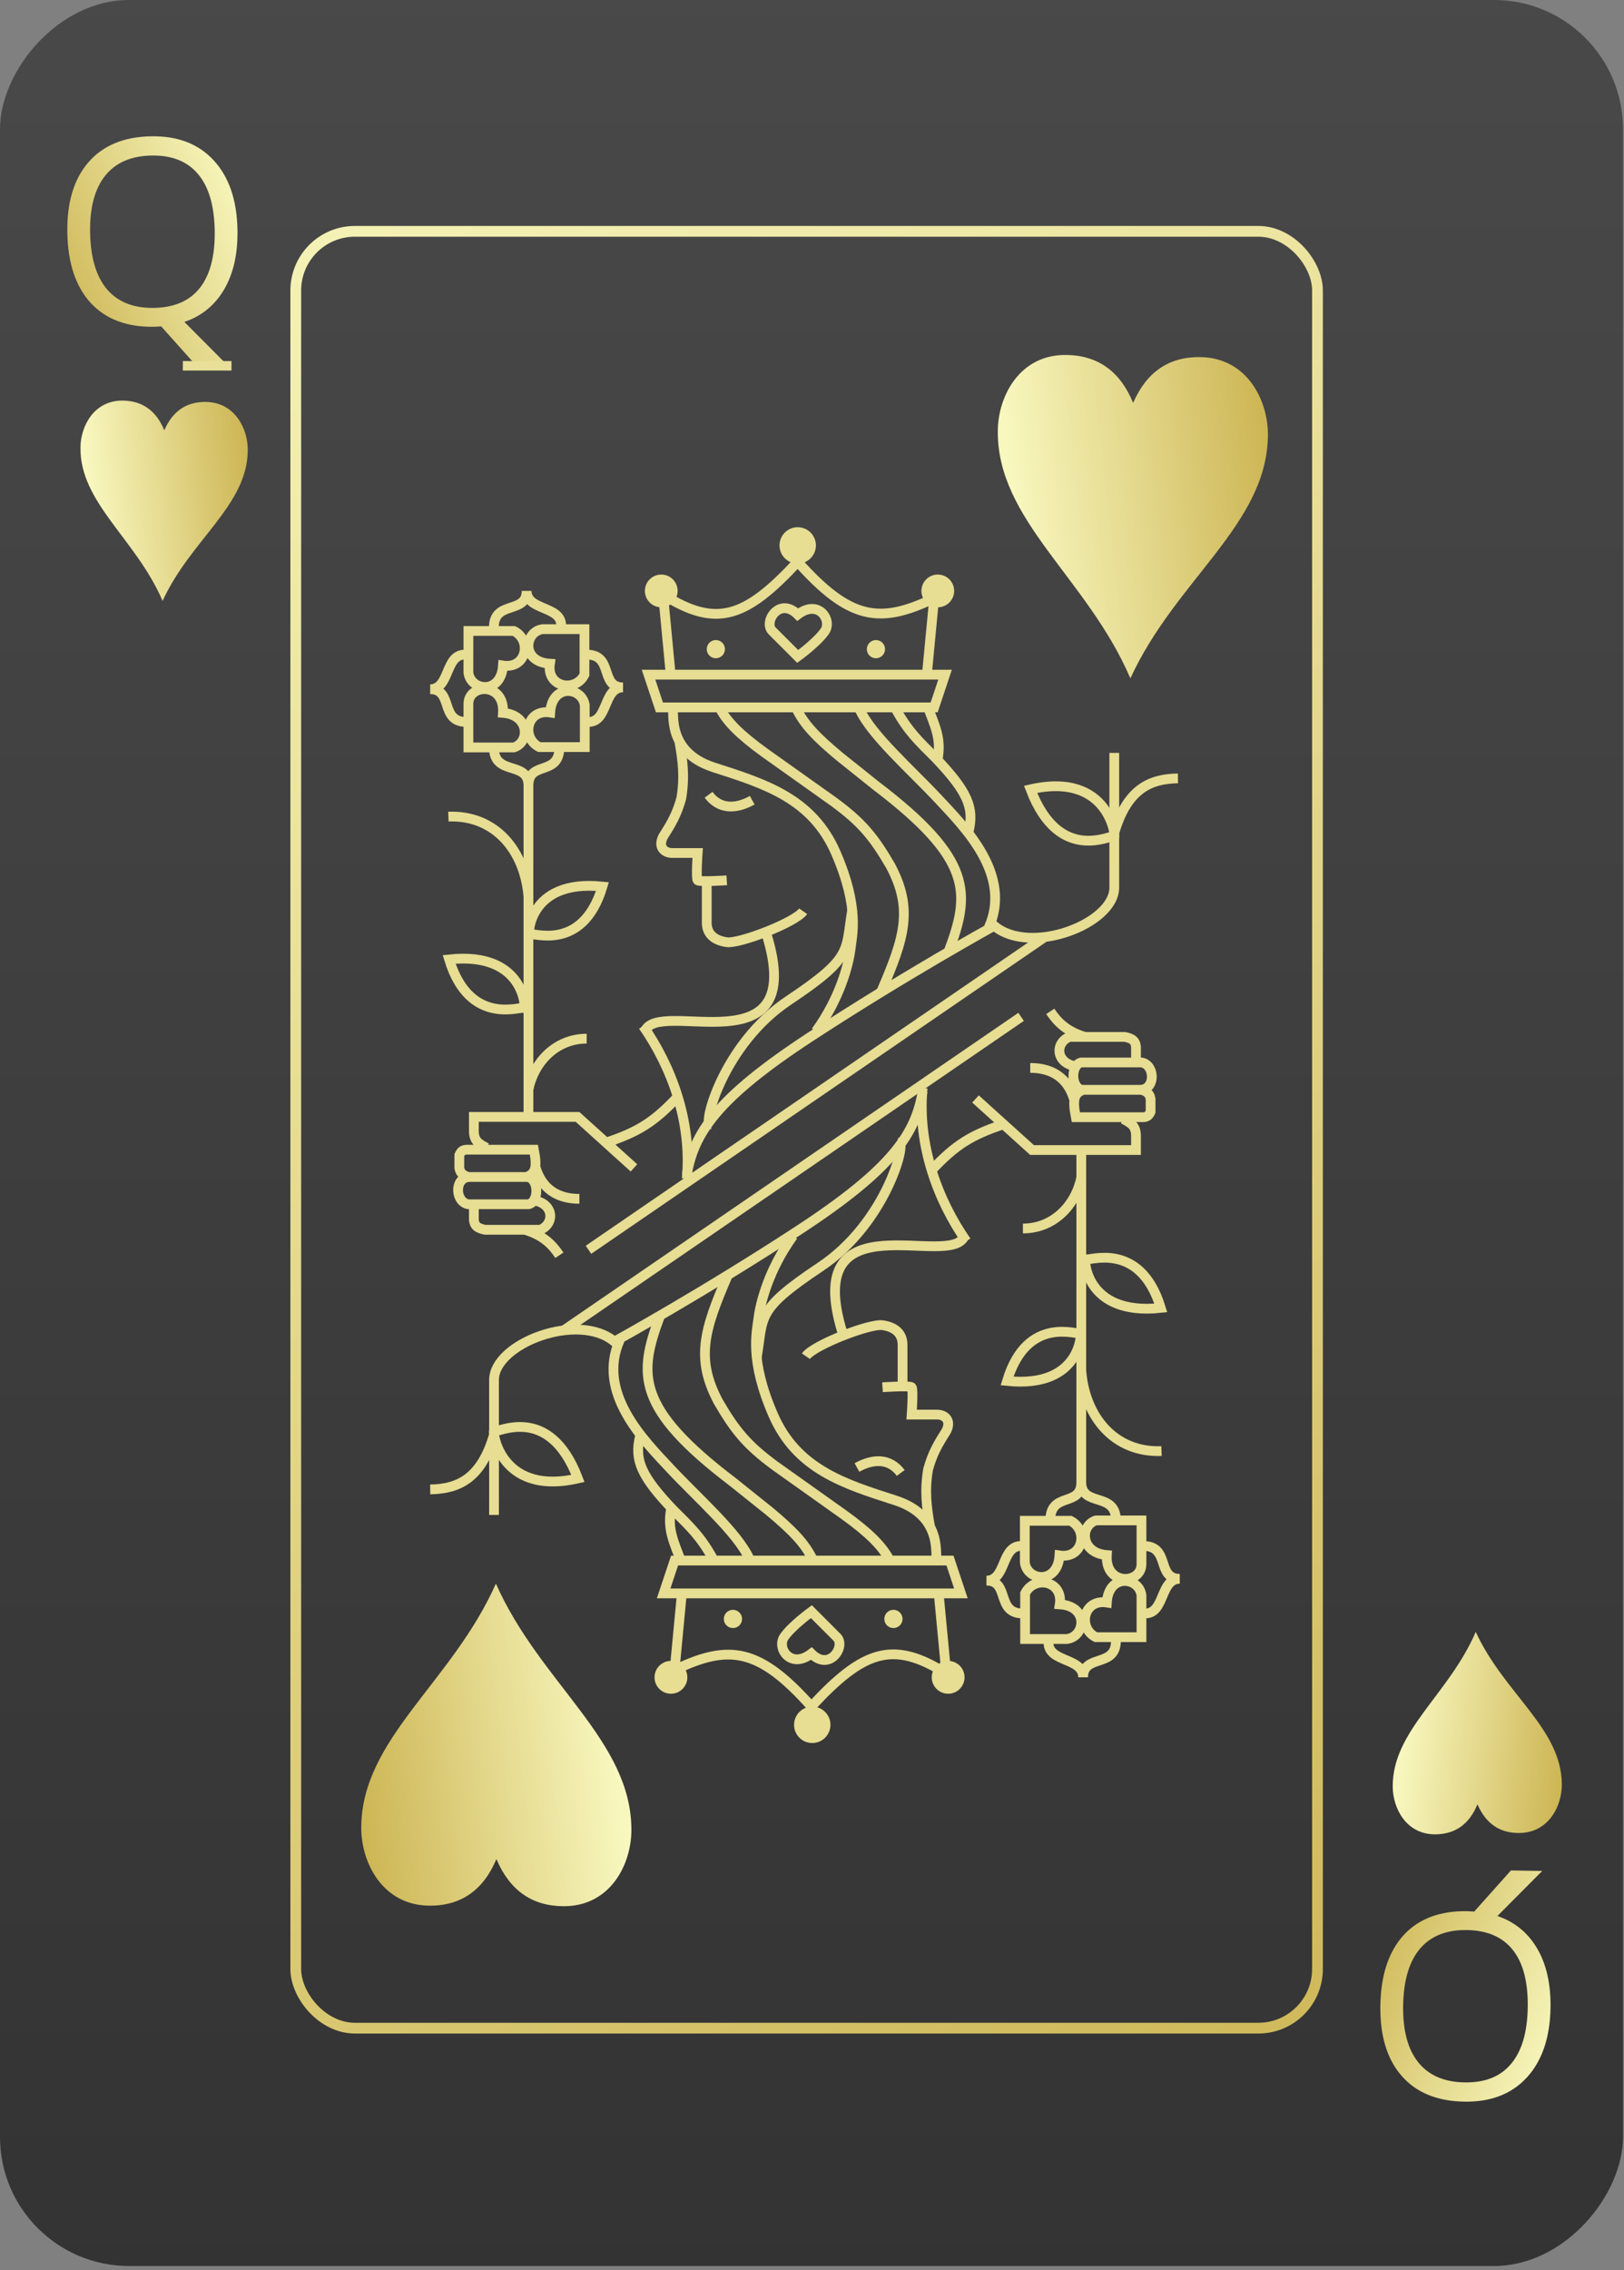 <svg width="151" height="211" viewBox="0 0 151 211" fill="none" xmlns="http://www.w3.org/2000/svg">
<rect x="0" y="0" width="151" height="211" fill="#808080" stroke="none"/>
<rect width="150.907" height="210.607" rx="12" transform="matrix(-1 -8.74228e-08 -8.74228e-08 1 150.907 0)" fill="url(#paint0_linear_235_283)"/>
<path d="M22.08 21.378C22.118 23.581 21.706 25.42 20.845 26.893C19.984 28.367 18.75 29.376 17.144 29.921L21.31 34.109L18.405 34.158L14.986 30.335L14.34 30.369C11.807 30.413 9.838 29.674 8.432 28.153C7.033 26.624 6.309 24.448 6.261 21.625C6.213 18.826 6.866 16.646 8.22 15.086C9.573 13.518 11.52 12.712 14.06 12.668C16.53 12.626 18.472 13.377 19.887 14.922C21.302 16.466 22.033 18.618 22.08 21.378ZM8.378 21.613C8.418 23.941 8.942 25.701 9.951 26.892C10.967 28.074 12.42 28.649 14.31 28.617C16.215 28.584 17.644 27.96 18.595 26.744C19.547 25.527 20.003 23.751 19.963 21.414C19.923 19.101 19.407 17.357 18.415 16.182C17.43 14.999 15.988 14.424 14.091 14.456C12.186 14.489 10.745 15.117 9.77 16.342C8.803 17.558 8.339 19.315 8.378 21.613Z" fill="url(#paint1_linear_235_283)"/>
<path d="M17 34L21.524 34" stroke="#E8E098" stroke-width="0.881"/>
<rect x="27.5" y="21.5" width="95" height="167" rx="5.5" stroke="url(#paint2_linear_235_283)"/>
<path d="M7.481 41.587C7.42 46.74 12.635 50.071 15.117 55.851C17.729 50.158 22.994 46.99 23.038 41.858C23.056 39.886 21.869 37.402 19.157 37.357C17.348 37.327 16.054 38.205 15.275 39.992C14.532 38.183 13.256 37.264 11.448 37.233C8.735 37.188 7.499 39.615 7.481 41.587Z" fill="url(#paint3_linear_235_283)"/>
<path d="M144.166 186.62C144.203 184.417 143.792 182.579 142.931 181.105C142.07 179.632 140.836 178.622 139.23 178.077L143.395 173.89L140.49 173.84L137.072 177.664L136.426 177.629C133.893 177.586 131.924 178.325 130.517 179.846C129.118 181.375 128.395 183.551 128.347 186.373C128.299 189.172 128.952 191.352 130.305 192.912C131.659 194.481 133.606 195.287 136.146 195.33C138.616 195.372 140.558 194.621 141.973 193.077C143.387 191.533 144.118 189.38 144.166 186.62ZM130.464 186.386C130.504 184.057 131.028 182.298 132.037 181.107C133.053 179.924 134.506 179.349 136.396 179.382C138.301 179.414 139.729 180.039 140.681 181.255C141.633 182.471 142.089 184.248 142.049 186.584C142.009 188.897 141.493 190.641 140.5 191.816C139.515 193 138.074 193.575 136.177 193.542C134.271 193.51 132.831 192.881 131.856 191.657C130.889 190.44 130.425 188.683 130.464 186.386Z" fill="url(#paint4_linear_235_283)"/>
<path d="M129.497 166.086C129.435 160.877 134.706 157.511 137.214 151.669C139.855 157.423 145.176 160.625 145.22 165.811C145.239 167.805 144.039 170.315 141.297 170.361C139.469 170.392 138.162 169.504 137.374 167.698C136.623 169.526 135.334 170.455 133.506 170.486C130.764 170.532 129.515 168.079 129.497 166.086Z" fill="url(#paint5_linear_235_283)"/>
<path d="M92.776 40.019C92.678 48.338 101.097 53.715 105.103 63.047C109.321 53.856 117.82 48.741 117.891 40.458C117.921 37.274 116.005 33.264 111.625 33.19C108.705 33.141 106.616 34.559 105.359 37.445C104.159 34.525 102.1 33.04 99.18 32.991C94.8 32.918 92.806 36.835 92.776 40.019Z" fill="url(#paint6_linear_235_283)"/>
<path d="M58.708 170.064C58.708 161.744 50.226 156.467 46.109 147.184C42.001 156.424 33.562 161.639 33.59 169.923C33.598 173.107 35.561 177.094 39.941 177.115C42.862 177.13 44.933 175.687 46.157 172.787C47.391 175.693 49.468 177.153 52.388 177.167C56.768 177.189 58.716 173.248 58.708 170.064Z" fill="url(#paint7_linear_235_283)"/>
<circle cx="74.171" cy="50.692" r="1.692" fill="#E7DD93"/>
<circle cx="75.524" cy="160.308" r="1.692" fill="#E7DD93"/>
<path d="M66.897 65.747C67.563 67.069 68.803 68.297 71.126 69.977L77.554 74.544C80.154 76.459 81.242 77.797 82.798 80.465C84.947 84.501 84.079 87.2 81.952 92.137" stroke="#E7DD93" stroke-width="0.908"/>
<path d="M62.499 65.747C62.837 65.747 61.653 69.807 66.389 71.33C71.126 72.852 75.524 74.206 77.723 79.28C79.922 84.355 79.246 86.893 79.077 88.246C78.907 89.599 78.129 92.738 75.862 95.858" stroke="#E7DD93" stroke-width="0.908"/>
<path d="M62.329 62.364L61.653 55.26C66.65 58.439 69.381 57.37 74.171 52.215C79.002 57.626 81.79 58.039 86.858 55.598L86.181 62.703M86.181 62.703H60.3L61.315 65.748H86.858L87.873 62.703H86.181Z" stroke="#E7DD93" stroke-width="0.908"/>
<circle cx="66.559" cy="60.334" r="0.846" fill="#E7DD93"/>
<circle cx="81.445" cy="60.334" r="0.846" fill="#E7DD93"/>
<circle cx="87.196" cy="54.921" r="1.522" fill="#E7DD93"/>
<circle cx="61.484" cy="54.921" r="1.522" fill="#E7DD93"/>
<path d="M71.802 58.642L74.171 61.011C74.171 61.011 76.032 59.658 76.708 58.642C77.385 57.627 76.11 55.643 74.171 57.12C72.479 55.428 70.957 57.797 71.802 58.642Z" stroke="#E7DD93" stroke-width="0.908"/>
<path d="M74.002 65.747C74.736 67.36 76.045 68.633 78.061 70.315L81.445 73.021C90.484 79.889 90.232 83.028 88.211 88.415" stroke="#E7DD93" stroke-width="0.908"/>
<path d="M79.922 65.916C81.029 68.332 84.659 71.499 87.196 74.205C89.734 76.912 94.132 81.31 91.933 86.216" stroke="#E7DD93" stroke-width="0.908"/>
<path d="M83.305 65.916C84.423 67.952 85.382 68.844 87.027 70.484C89.921 73.539 90.61 75.044 90.072 77.25" stroke="#E7DD93" stroke-width="0.908"/>
<path d="M86.35 65.916C86.9 67.421 87.535 68.623 87.196 70.484" stroke="#E7DD93" stroke-width="0.908"/>
<path d="M63.175 68.961C63.474 70.673 63.683 72.175 63.345 74.206C62.927 75.663 62.502 76.424 61.653 77.758C61.145 78.773 61.822 79.28 62.499 79.28C63.175 79.28 64.867 79.28 64.867 79.28C64.867 79.28 64.698 81.649 64.867 81.818C65.036 81.987 67.574 81.818 67.574 81.818M65.713 82.156V85.709C65.692 86.781 66.389 87.4 67.574 87.569C68.758 87.738 73.963 85.724 74.678 84.694" stroke="#E7DD93" stroke-width="0.908"/>
<path d="M71.295 86.893C75.186 99.58 61.145 92.644 59.961 95.858" stroke="#E7DD93" stroke-width="0.908"/>
<path d="M59.792 95.351C62.364 99.04 64.359 104.147 63.852 109.56M79.246 84.525C78.569 88.415 79.415 88.923 73.325 92.983C67.235 97.043 65.284 104.656 66.051 104.486" stroke="#E7DD93" stroke-width="0.908"/>
<path d="M63.852 109.221C64.516 105.359 66.558 102.117 75.355 96.365C84.151 90.614 92.44 86.046 92.44 86.046C95.786 88.851 103.605 85.877 103.605 82.494C103.605 79.111 103.605 69.976 103.605 69.976" stroke="#E7DD93" stroke-width="0.908"/>
<path d="M103.605 77.758C103.774 78.066 103.267 71.668 95.823 73.36C98.53 80.464 103.436 77.45 103.605 77.758Z" stroke="#E7DD93" stroke-width="0.908"/>
<path d="M48.741 93.696C48.875 93.978 48.939 88.398 41.76 89.169C43.714 95.565 48.607 93.414 48.741 93.696Z" stroke="#E7DD93" stroke-width="0.908"/>
<path d="M49.223 86.84C49.093 87.116 49.01 81.671 56.019 82.397C54.136 88.646 49.352 86.564 49.223 86.84Z" stroke="#E7DD93" stroke-width="0.908"/>
<path d="M103.605 77.419C104.789 73.359 106.896 72.383 109.526 72.344" stroke="#E7DD93" stroke-width="0.908"/>
<path d="M63.006 101.948C60.781 104.319 59.316 105.196 56.409 106.177M58.946 108.545L53.702 103.808H44.06V105.162C44.085 106.038 44.482 106.282 45.244 106.684M49.642 106.853H43.553C43.072 106.833 42.885 106.956 42.707 107.361C42.705 107.871 42.705 108.125 42.707 108.545C42.787 109.096 43.161 109.275 43.553 109.391H48.966C49.78 109.061 49.975 108.561 49.642 106.853Z" stroke="#E7DD93" stroke-width="0.908"/>
<path d="M43.553 109.391C42.199 109.56 42.343 111.747 43.553 111.928H49.135C50.077 111.737 50.15 109.729 49.135 109.391" stroke="#E7DD93" stroke-width="0.908"/>
<path d="M44.06 112.041V113.395C44.134 113.956 44.382 114.139 45.091 114.297H50.248C51.623 113.695 51.451 111.891 49.732 111.59" stroke="#E7DD93" stroke-width="0.908"/>
<path d="M48.797 114.297C50.488 114.804 51.334 115.65 52.011 116.665" stroke="#E7DD93" stroke-width="0.908"/>
<path d="M49.812 108.545C50.581 111.02 52.518 111.42 53.871 111.42" stroke="#E7DD93" stroke-width="0.908"/>
<path d="M54.717 116.157L97.177 87.062" stroke="#E7DD93" stroke-width="0.908"/>
<path d="M49.135 104.147C49.135 104.147 49.135 75.39 49.135 73.021M49.135 73.021C49.135 70.653 52.011 72.175 52.011 69.469M49.135 73.021C49.135 70.653 45.921 72.175 45.921 69.469M43.553 69.469C43.553 69.469 43.553 67.27 43.553 65.409C43.553 63.548 46.936 63.379 46.767 66.255C49.208 66.437 49.304 68.961 47.782 69.469H43.553Z" stroke="#E7DD93" stroke-width="0.908"/>
<path d="M43.553 62.533V58.643H47.782C49.473 59.488 48.966 62.195 46.767 61.857C46.597 64.563 43.787 64.24 43.553 62.533Z" stroke="#E7DD93" stroke-width="0.908"/>
<path d="M50.454 58.473L54.345 58.473L54.345 62.702C53.499 64.394 50.792 63.886 51.131 61.687C48.424 61.518 48.748 58.708 50.454 58.473Z" stroke="#E7DD93" stroke-width="0.908"/>
<path d="M54.371 65.544L54.371 69.435L50.142 69.435C48.45 68.589 48.958 65.882 51.157 66.221C51.326 63.514 54.136 63.838 54.371 65.544Z" stroke="#E7DD93" stroke-width="0.908"/>
<path d="M45.921 58.304C45.921 55.767 48.966 57.12 48.966 54.921C48.966 56.782 52.18 56.274 52.18 58.135" stroke="#E7DD93" stroke-width="0.908"/>
<path d="M54.548 60.841C57.085 60.841 55.732 63.886 57.931 63.886C56.071 63.886 56.578 67.1 54.717 67.1" stroke="#E7DD93" stroke-width="0.908"/>
<path d="M43.383 67.101C40.846 67.101 42.199 64.056 40 64.056C41.861 64.056 41.353 60.842 43.214 60.842" stroke="#E7DD93" stroke-width="0.908"/>
<path d="M65.882 73.867C66.896 75.236 68.419 75.22 69.942 74.374" stroke="#E7DD93" stroke-width="0.908"/>
<path d="M41.692 75.897C46.09 75.728 48.797 79.111 49.135 83.34" stroke="#E7DD93" stroke-width="0.908"/>
<path d="M54.548 96.535C51.672 96.535 49.642 98.734 49.135 101.272" stroke="#E7DD93" stroke-width="0.908"/>
<path d="M82.733 145.04C82.065 143.715 80.822 142.484 78.493 140.801L72.049 136.222C69.443 134.302 68.353 132.961 66.793 130.287C64.639 126.241 65.508 123.535 67.641 118.587" stroke="#E7DD93" stroke-width="0.908"/>
<path d="M87.141 145.04C86.802 145.04 87.989 140.97 83.241 139.444C78.493 137.918 74.084 136.561 71.88 131.474C69.675 126.387 70.354 123.843 70.523 122.487C70.693 121.13 71.473 117.984 73.745 114.856" stroke="#E7DD93" stroke-width="0.908"/>
<path d="M87.311 148.431L87.989 155.553C82.98 152.366 80.242 153.437 75.441 158.605C70.598 153.181 67.803 152.767 62.723 155.214L63.401 148.092M63.401 148.092H89.346L88.329 145.04H62.723L61.705 148.092H63.401Z" stroke="#E7DD93" stroke-width="0.908"/>
<circle cx="83.072" cy="150.467" r="0.848" transform="rotate(-180 83.072 150.467)" fill="#E7DD93"/>
<circle cx="68.149" cy="150.467" r="0.848" transform="rotate(-180 68.149 150.467)" fill="#E7DD93"/>
<circle cx="62.384" cy="155.893" r="1.526" transform="rotate(-180 62.384 155.893)" fill="#E7DD93"/>
<circle cx="88.159" cy="155.893" r="1.526" transform="rotate(-180 88.159 155.893)" fill="#E7DD93"/>
<path d="M77.815 152.162L75.441 149.788C75.441 149.788 73.576 151.144 72.897 152.162C72.219 153.18 73.497 155.169 75.441 153.688C77.137 155.384 78.663 153.01 77.815 152.162Z" stroke="#E7DD93" stroke-width="0.908"/>
<path d="M75.61 145.04C74.874 143.424 73.562 142.148 71.541 140.462L68.149 137.748C59.088 130.865 59.341 127.718 61.366 122.317" stroke="#E7DD93" stroke-width="0.908"/>
<path d="M69.675 144.871C68.566 142.449 64.927 139.275 62.384 136.561C59.84 133.848 55.431 129.439 57.636 124.522" stroke="#E7DD93" stroke-width="0.908"/>
<path d="M66.284 144.871C65.164 142.83 64.203 141.936 62.553 140.292C59.652 137.229 58.962 135.721 59.501 133.509" stroke="#E7DD93" stroke-width="0.908"/>
<path d="M63.232 144.871C62.681 143.362 62.045 142.157 62.384 140.292" stroke="#E7DD93" stroke-width="0.908"/>
<path d="M86.463 141.818C86.164 140.103 85.954 138.596 86.294 136.561C86.712 135.1 87.138 134.337 87.989 133C88.498 131.983 87.82 131.474 87.142 131.474C86.463 131.474 84.767 131.474 84.767 131.474C84.767 131.474 84.937 129.1 84.767 128.931C84.598 128.761 82.054 128.931 82.054 128.931M83.92 128.591V125.03C83.94 123.956 83.241 123.335 82.054 123.165C80.867 122.996 75.649 125.015 74.932 126.048" stroke="#E7DD93" stroke-width="0.908"/>
<path d="M78.324 123.843C74.423 111.125 88.498 118.078 89.685 114.856" stroke="#E7DD93" stroke-width="0.908"/>
<path d="M89.855 115.364C87.277 111.666 85.276 106.546 85.785 101.12M70.354 126.217C71.032 122.317 70.184 121.808 76.289 117.738C82.394 113.668 84.349 106.036 83.581 106.207" stroke="#E7DD93" stroke-width="0.908"/>
<path d="M85.785 101.46C85.119 105.331 83.072 108.582 74.254 114.347C65.436 120.113 57.127 124.691 57.127 124.691C53.773 121.88 45.935 124.861 45.935 128.252C45.935 131.644 45.935 140.801 45.935 140.801" stroke="#E7DD93" stroke-width="0.908"/>
<path d="M45.935 133C45.766 132.692 46.274 139.105 53.735 137.409C51.022 130.287 46.105 133.309 45.935 133Z" stroke="#E7DD93" stroke-width="0.908"/>
<path d="M100.933 117.024C100.799 116.741 100.734 122.334 107.931 121.561C105.972 115.15 101.067 117.307 100.933 117.024Z" stroke="#E7DD93" stroke-width="0.908"/>
<path d="M100.45 123.896C100.579 123.619 100.663 129.078 93.636 128.35C95.525 122.086 100.32 124.172 100.45 123.896Z" stroke="#E7DD93" stroke-width="0.908"/>
<path d="M45.935 133.34C44.748 137.409 42.636 138.387 40 138.427" stroke="#E7DD93" stroke-width="0.908"/>
<path d="M86.633 108.752C88.863 106.374 90.332 105.495 93.246 104.512M90.703 102.138L95.959 106.886H105.625V105.53C105.6 104.652 105.202 104.407 104.438 104.004M100.029 103.834H106.134C106.615 103.855 106.803 103.731 106.982 103.325C106.984 102.814 106.984 102.559 106.982 102.138C106.902 101.586 106.526 101.406 106.134 101.29H100.707C99.891 101.621 99.696 102.122 100.029 103.834Z" stroke="#E7DD93" stroke-width="0.908"/>
<path d="M106.134 101.29C107.49 101.121 107.346 98.928 106.134 98.747H100.538C99.593 98.939 99.52 100.951 100.538 101.29" stroke="#E7DD93" stroke-width="0.908"/>
<path d="M105.625 98.633V97.276C105.55 96.714 105.303 96.53 104.591 96.372H99.422C98.043 96.975 98.216 98.784 99.939 99.085" stroke="#E7DD93" stroke-width="0.908"/>
<path d="M100.877 96.372C99.181 95.863 98.333 95.016 97.655 93.998" stroke="#E7DD93" stroke-width="0.908"/>
<path d="M99.859 102.138C99.088 99.656 97.146 99.255 95.79 99.255" stroke="#E7DD93" stroke-width="0.908"/>
<path d="M94.942 94.508L52.379 123.674" stroke="#E7DD93" stroke-width="0.908"/>
<path d="M100.538 106.546C100.538 106.546 100.538 135.374 100.538 137.748M100.538 137.748C100.538 140.122 97.655 138.596 97.655 141.309M100.538 137.748C100.538 140.122 103.76 138.596 103.76 141.309M106.134 141.309C106.134 141.309 106.134 143.513 106.134 145.379C106.134 147.244 102.742 147.414 102.912 144.531C100.465 144.348 100.368 141.818 101.894 141.309H106.134Z" stroke="#E7DD93" stroke-width="0.908"/>
<path d="M106.134 148.262V152.162H101.894C100.199 151.314 100.707 148.601 102.912 148.94C103.081 146.227 105.899 146.551 106.134 148.262Z" stroke="#E7DD93" stroke-width="0.908"/>
<path d="M99.216 152.332L95.315 152.332L95.315 148.092C96.163 146.397 98.876 146.905 98.537 149.11C101.25 149.279 100.926 152.096 99.216 152.332Z" stroke="#E7DD93" stroke-width="0.908"/>
<path d="M95.289 145.244L95.289 141.344L99.528 141.344C101.224 142.192 100.716 144.905 98.511 144.566C98.341 147.279 95.524 146.954 95.289 145.244Z" stroke="#E7DD93" stroke-width="0.908"/>
<path d="M103.76 152.501C103.76 155.045 100.707 153.688 100.707 155.893C100.707 154.028 97.486 154.536 97.486 152.671" stroke="#E7DD93" stroke-width="0.908"/>
<path d="M95.111 149.958C92.568 149.958 93.924 146.905 91.72 146.905C93.585 146.905 93.077 143.683 94.942 143.683" stroke="#E7DD93" stroke-width="0.908"/>
<path d="M106.303 143.683C108.847 143.683 107.49 146.736 109.695 146.736C107.83 146.736 108.338 149.958 106.473 149.958" stroke="#E7DD93" stroke-width="0.908"/>
<path d="M83.75 136.9C82.733 135.528 81.207 135.544 79.68 136.391" stroke="#E7DD93" stroke-width="0.908"/>
<path d="M107.999 134.866C103.59 135.035 100.877 131.644 100.538 127.404" stroke="#E7DD93" stroke-width="0.908"/>
<path d="M95.111 114.178C97.994 114.178 100.029 111.973 100.538 109.43" stroke="#E7DD93" stroke-width="0.908"/>
<defs>
<linearGradient id="paint0_linear_235_283" x1="59.486" y1="-42.924" x2="59.486" y2="213.363" gradientUnits="userSpaceOnUse">
<stop stop-color="#4D4D4D"/>
<stop offset="1" stop-color="#333333"/>
</linearGradient>
<linearGradient id="paint1_linear_235_283" x1="6.742" y1="28.887" x2="22.928" y2="22" gradientUnits="userSpaceOnUse">
<stop stop-color="#D0BA5B"/>
<stop offset="1" stop-color="#F4F2B5"/>
</linearGradient>
<linearGradient id="paint2_linear_235_283" x1="27" y1="21" x2="123" y2="189" gradientUnits="userSpaceOnUse">
<stop stop-color="#F5F2B6"/>
<stop offset="1" stop-color="#CFB95A"/>
</linearGradient>
<linearGradient id="paint3_linear_235_283" x1="23.181" y1="44.601" x2="8.453" y2="46.209" gradientUnits="userSpaceOnUse">
<stop stop-color="#CDB655"/>
<stop offset="1" stop-color="#F8F7BE"/>
</linearGradient>
<linearGradient id="paint4_linear_235_283" x1="128.75" y1="178.921" x2="145.109" y2="185.882" gradientUnits="userSpaceOnUse">
<stop stop-color="#D0BA5B"/>
<stop offset="1" stop-color="#F4F2B5"/>
</linearGradient>
<linearGradient id="paint5_linear_235_283" x1="145.365" y1="163.039" x2="130.479" y2="161.414" gradientUnits="userSpaceOnUse">
<stop stop-color="#CDB655"/>
<stop offset="1" stop-color="#F8F7BE"/>
</linearGradient>
<linearGradient id="paint6_linear_235_283" x1="118.123" y1="44.885" x2="94.346" y2="47.481" gradientUnits="userSpaceOnUse">
<stop stop-color="#CDB655"/>
<stop offset="1" stop-color="#F8F7BE"/>
</linearGradient>
<linearGradient id="paint7_linear_235_283" x1="33.306" y1="165.498" x2="57.05" y2="162.621" gradientUnits="userSpaceOnUse">
<stop stop-color="#CDB655"/>
<stop offset="1" stop-color="#F8F7BE"/>
</linearGradient>
</defs>
</svg>
